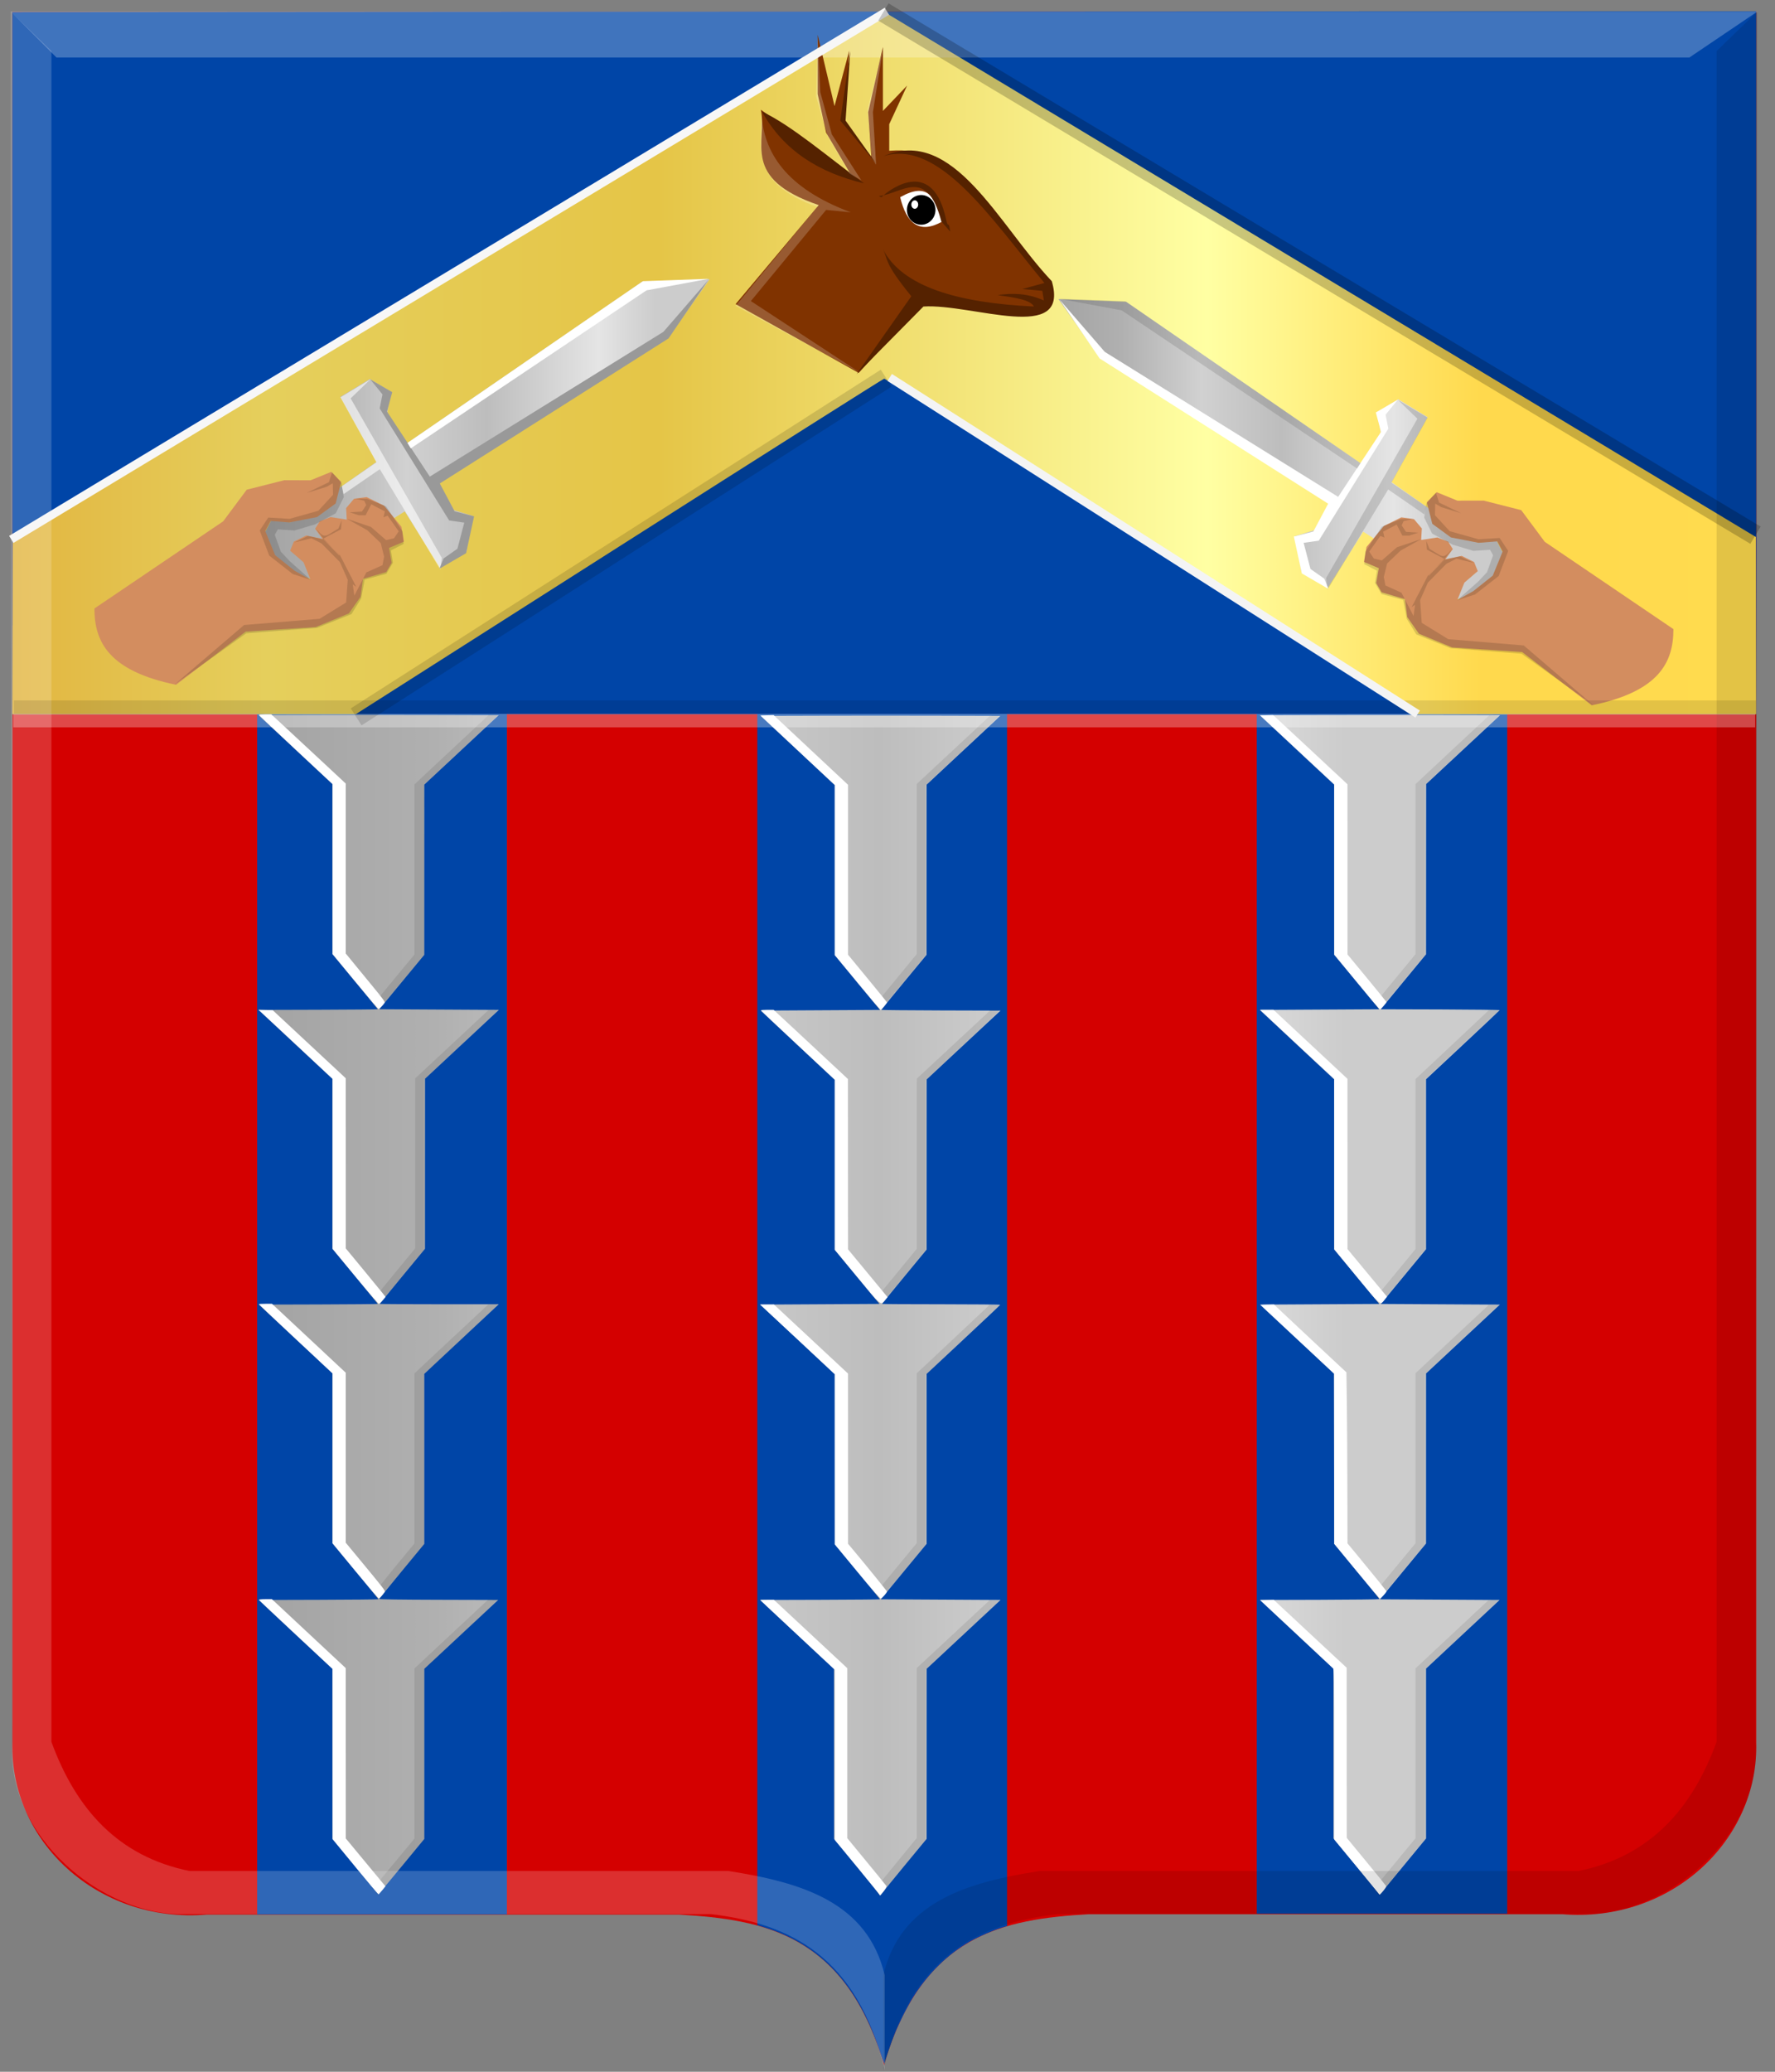 <?xml version="1.0" encoding="UTF-8" standalone="no"?>
<!-- Created with Inkscape (http://www.inkscape.org/) -->

<svg
   xmlns:dc="http://purl.org/dc/elements/1.1/"
   xmlns:cc="http://creativecommons.org/ns#"
   xmlns:rdf="http://www.w3.org/1999/02/22-rdf-syntax-ns#"
   xmlns:svg="http://www.w3.org/2000/svg"
   xmlns="http://www.w3.org/2000/svg"
   xmlns:xlink="http://www.w3.org/1999/xlink"
   xmlns:sodipodi="http://sodipodi.sourceforge.net/DTD/sodipodi-0.dtd"
   xmlns:inkscape="http://www.inkscape.org/namespaces/inkscape"
   width="450.306"
   height="525.359"
   id="svg4614"
   version="1.1"
   inkscape:version="0.48.4 r9939"
   sodipodi:docname="snoei.svg">
  <rect width="100%" height="100%" fill="#808080" stroke="none"/>
  <defs
     id="defs4616">
    <linearGradient
       id="linearGradient4070-6-1">
      <stop
         style="stop-color:#a3a3a3;stop-opacity:1;"
         offset="0"
         id="stop4072-2-3" />
      <stop
         style="stop-color:#b0b0b0;stop-opacity:1;"
         offset="0.143"
         id="stop4074-3-2" />
      <stop
         id="stop4076-8-1"
         offset="0.321"
         style="stop-color:#d1d1d1;stop-opacity:1;" />
      <stop
         style="stop-color:#bdbdbd;stop-opacity:1;"
         offset="0.5"
         id="stop4078-2-6" />
      <stop
         id="stop4080-6-3"
         offset="0.75"
         style="stop-color:#e5e5e5;stop-opacity:1;" />
      <stop
         style="stop-color:#cccccc;stop-opacity:1;"
         offset="0.875"
         id="stop4082-2-8" />
      <stop
         id="stop4084-7-3"
         offset="1"
         style="stop-color:#cccccc;stop-opacity:1;" />
    </linearGradient>
    <linearGradient
       id="linearGradient4562">
      <stop
         style="stop-color:#a3a3a3;stop-opacity:1;"
         offset="0"
         id="stop4564" />
      <stop
         style="stop-color:#b0b0b0;stop-opacity:1;"
         offset="0.143"
         id="stop4566" />
      <stop
         id="stop4568"
         offset="0.321"
         style="stop-color:#d1d1d1;stop-opacity:1;" />
      <stop
         style="stop-color:#bdbdbd;stop-opacity:1;"
         offset="0.5"
         id="stop4570" />
      <stop
         id="stop4572"
         offset="0.75"
         style="stop-color:#e5e5e5;stop-opacity:1;" />
      <stop
         style="stop-color:#cccccc;stop-opacity:1;"
         offset="0.875"
         id="stop4574" />
      <stop
         id="stop4576"
         offset="1"
         style="stop-color:#cccccc;stop-opacity:1;" />
    </linearGradient>
    <linearGradient
       inkscape:collect="always"
       xlink:href="#linearGradient4562"
       id="linearGradient5285"
       x1="169.551"
       y1="502.226"
       x2="484.493"
       y2="502.226"
       gradientUnits="userSpaceOnUse" />
    <linearGradient
       inkscape:collect="always"
       xlink:href="#linearGradient4562"
       id="linearGradient5293"
       x1="372.135"
       y1="285.203"
       x2="485.881"
       y2="285.203"
       gradientUnits="userSpaceOnUse" />
    <linearGradient
       inkscape:collect="always"
       xlink:href="#linearGradient4562"
       id="linearGradient5301"
       x1="170.511"
       y1="280.091"
       x2="284.324"
       y2="280.091"
       gradientUnits="userSpaceOnUse" />
    <linearGradient
       id="linearGradient21651">
      <stop
         id="stop21653"
         offset="0"
         style="stop-color:#cc992d;stop-opacity:1;" />
      <stop
         id="stop21655"
         offset="0.143"
         style="stop-color:#e1a832;stop-opacity:1;" />
      <stop
         style="stop-color:#e5cf5c;stop-opacity:1;"
         offset="0.321"
         id="stop21657" />
      <stop
         id="stop21659"
         offset="0.5"
         style="stop-color:#e5c547;stop-opacity:1;" />
      <stop
         style="stop-color:#ffffa3;stop-opacity:1;"
         offset="0.75"
         id="stop21661" />
      <stop
         id="stop21663"
         offset="0.875"
         style="stop-color:#ffd94d;stop-opacity:1;" />
      <stop
         style="stop-color:#ffdb4e;stop-opacity:1;"
         offset="1"
         id="stop21665" />
    </linearGradient>
    <linearGradient
       gradientUnits="userSpaceOnUse"
       y2="174.07"
       x2="30"
       y1="174.07"
       x1="0"
       id="linearGradient4379"
       xlink:href="#linearGradient21651"
       inkscape:collect="always" />
    <linearGradient
       id="linearGradient4070-8-2-8-8-7-0-6-5">
      <stop
         style="stop-color:#a3a3a3;stop-opacity:1;"
         offset="0"
         id="stop4072-1-2-6-4-1-4-7-9" />
      <stop
         style="stop-color:#b0b0b0;stop-opacity:1;"
         offset="0.143"
         id="stop4074-8-0-7-0-4-8-7-1" />
      <stop
         id="stop4076-6-1-0-3-7-5-9-8"
         offset="0.321"
         style="stop-color:#d1d1d1;stop-opacity:1;" />
      <stop
         style="stop-color:#bdbdbd;stop-opacity:1;"
         offset="0.5"
         id="stop4078-0-2-8-7-6-7-6-1" />
      <stop
         id="stop4080-2-7-1-8-8-3-4-7"
         offset="0.75"
         style="stop-color:#e5e5e5;stop-opacity:1;" />
      <stop
         style="stop-color:#cccccc;stop-opacity:1;"
         offset="0.875"
         id="stop4082-4-7-8-3-2-3-1-8" />
      <stop
         id="stop4084-9-0-3-1-3-0-9-6"
         offset="1"
         style="stop-color:#cccccc;stop-opacity:1;" />
    </linearGradient>
    <linearGradient
       inkscape:collect="always"
       xlink:href="#linearGradient21651"
       id="linearGradient5357"
       x1="-7.233"
       y1="263.3"
       x2="549.481"
       y2="263.3"
       gradientUnits="userSpaceOnUse" />
  </defs>
  <sodipodi:namedview
     id="base"
     pagecolor="#ffffff"
     bordercolor="#666666"
     borderopacity="1.0"
     inkscape:pageopacity="0.0"
     inkscape:pageshadow="2"
     inkscape:zoom="0.98994949"
     inkscape:cx="213.30035"
     inkscape:cy="285.24046"
     inkscape:document-units="px"
     inkscape:current-layer="layer1"
     showgrid="false"
     fit-margin-top="0"
     fit-margin-left="0"
     fit-margin-right="0"
     fit-margin-bottom="0"
     showguides="true"
     inkscape:guide-bbox="true"
     inkscape:window-width="1600"
     inkscape:window-height="837"
     inkscape:window-x="-8"
     inkscape:window-y="-8"
     inkscape:window-maximized="1" />
  <g
     inkscape:label="Laag 1"
     inkscape:groupmode="layer"
     id="layer1"
     transform="translate(-103.942,-171.228)">
    <path
       sodipodi:nodetypes="cccccccc"
       id="path2830"
       d="m 328.271,174.27 -221.184,0 0,438.769 c -0.729,24.986 21.588,45.971 49.246,43.695 l 62.245,0 57.728,0 c 21.494,1.277 42.131,4.911 51.965,38.233 6.066,-171.164 12.45,-342.201 0,-520.697 z"
       style="fill:#d40000;fill-opacity:1;stroke:#000000;stroke-width:2.511px;stroke-linecap:butt;stroke-linejoin:miter;stroke-opacity:0"
       inkscape:connector-curvature="0" />
    <path
       sodipodi:nodetypes="cccccccc"
       id="path2830-5"
       d="m 328.18,174.167 221.298,0 0,438.769 c 0.729,24.986 -21.599,45.971 -49.271,43.695 l -62.278,0 -57.758,0 c -21.505,1.277 -42.153,4.911 -51.992,38.233 l 0,-520.697 z"
       style="fill:#d40000;fill-opacity:1;stroke:#000000;stroke-width:2.512px;stroke-linecap:butt;stroke-linejoin:miter;stroke-opacity:0"
       inkscape:connector-curvature="0" />
    <path
       style="fill:#0045a7;fill-opacity:1"
       d="m 327.327,691.942 c -5.685,-17.237 -15.132,-27.489 -29.45,-31.96 l -1.809,-0.565 0,-153.537 0,-153.537 -31.766,0 -31.766,0 0,152.164 0,152.164 -31.677,0 -31.677,0 0,-152.164 0,-152.164 -31.06,0 -31.06,0 0,-89.017 0,-89.017 165.843,-0.115 c 91.214,-0.058 190.759,-0.115 221.212,-0.115 l 55.369,0 0,89.133 0,89.133 -31.589,0 -31.589,0 0,152.076 0,152.076 -31.766,0 -31.766,0 0,-152.076 0,-152.076 -31.677,0 -31.677,0 0,153.643 0,153.643 -1.28,0.381 c -2.107,0.627 -6.09,2.364 -8.189,3.57 -5.616,3.226 -10.572,8.088 -14.345,14.073 -1.461,2.317 -3.435,6.227 -4.656,9.224 -0.909,2.23 -2.505,6.845 -2.625,7.589 -0.028,0.189 -0.48,-0.947 -1,-2.523 z"
       id="path3885"
       inkscape:connector-curvature="0" />
    <path
       style="fill:url(#linearGradient5357);fill-opacity:1"
       d="m 107.108,329.873 0.043,-22.473 110.561,-66.573 c 60.809,-36.615 110.561,-66.573 110.561,-66.573 0,0 49.753,29.958 110.561,66.573 l 110.561,66.573 0.043,22.473 0.043,22.473 -43.568,0 -43.568,0 -66.859,-42.552 c -36.772,-23.404 -67.021,-42.552 -67.22,-42.552 -0.199,0 -30.448,19.148 -67.22,42.552 l -66.859,42.552 -43.568,0 -43.568,0 0.043,-22.473 z"
       id="path3917"
       inkscape:connector-curvature="0" />
    <path
       style="fill:url(#linearGradient5285);stroke:none;fill-opacity:1.0"
       d="m 327.197,651.837 c -0.008,-0.101 -2.635,-3.365 -5.838,-7.245 l -5.824,-7.053 -0.008,-21.564 -0.008,-21.564 -9.373,-8.73 -9.373,-8.73 15.204,-0.043 c 8.362,-0.029 15.204,-0.086 15.204,-0.13 0,-0.043 -2.581,-3.205 -5.735,-7.025 l -5.735,-6.944 -0.002,-21.565 -0.002,-21.565 -9.456,-8.817 -9.456,-8.817 15.126,-0.086 15.126,-0.086 -5.668,-6.858 -5.668,-6.858 0,-21.554 0,-21.554 -9.389,-8.778 -9.39,-8.778 15.125,-0.086 15.125,-0.086 -5.735,-6.946 -5.735,-6.946 0,-21.553 0,-21.553 -9.389,-8.778 -9.389,-8.778 15.213,-0.043 c 8.367,-0.029 22.043,-0.029 30.389,0 l 15.176,0.043 -9.353,8.724 -9.353,8.724 -0.005,21.569 -0.005,21.569 -5.73,6.929 c -3.151,3.811 -5.73,6.973 -5.73,7.027 0,0.058 6.801,0.115 15.113,0.144 l 15.113,0.043 -9.37,8.73 -9.37,8.73 -0.008,21.572 -0.008,21.572 -5.647,6.841 c -3.106,3.763 -5.647,6.882 -5.647,6.931 0,0.043 6.757,0.086 15.015,0.086 8.258,0 14.989,0.072 14.956,0.146 -0.028,0.086 -4.248,4.055 -9.368,8.834 l -9.309,8.689 0,21.547 0,21.547 -5.803,7.027 -5.803,7.027 15.184,0.086 15.184,0.086 -9.373,8.73 -9.373,8.73 -0.008,21.564 -0.008,21.564 -5.814,7.042 c -3.198,3.873 -5.852,7.133 -5.898,7.245 -0.057,0.13 -0.085,0.144 -0.099,0.013 z m 126.426,-0.581 c -0.185,-0.242 -2.82,-3.452 -5.857,-7.132 l -5.521,-6.691 0,-21.539 0,-21.538 -9.326,-8.703 -9.326,-8.703 15.15,-0.043 c 8.332,-0.029 15.15,-0.101 15.149,-0.174 0,-0.072 -2.581,-3.254 -5.735,-7.073 l -5.734,-6.943 -0.043,-21.595 -0.043,-21.596 -9.353,-8.738 -9.353,-8.738 15.107,-0.086 15.107,-0.086 -5.705,-6.897 -5.705,-6.897 -0.005,-21.578 -0.005,-21.578 -9.436,-8.803 -9.436,-8.803 15.144,-0.086 15.144,-0.086 -5.704,-6.897 -5.704,-6.897 -0.005,-21.576 -0.005,-21.576 -9.44,-8.804 -9.439,-8.804 15.277,-0.043 c 8.403,-0.029 22.116,-0.029 30.474,0 l 15.197,0.043 -9.375,8.73 -9.375,8.73 -0.013,21.582 -0.013,21.582 -5.75,6.965 -5.75,6.965 15.117,0.043 c 8.315,0.029 15.091,0.115 15.059,0.189 -0.028,0.072 -4.248,4.054 -9.368,8.833 l -9.309,8.689 0,21.55 0,21.55 -5.727,6.937 -5.727,6.937 15.091,0.086 15.091,0.086 -9.362,8.73 -9.363,8.73 -0.005,21.563 -0.005,21.563 -5.842,7.071 -5.842,7.071 15.171,0.086 15.171,0.086 -9.326,8.703 -9.326,8.703 0,21.537 0,21.537 -4.723,5.728 c -2.598,3.15 -5.243,6.36 -5.879,7.133 l -1.155,1.406 -0.337,-0.441 z m -259.543,-6.705 -5.776,-7.014 -0.005,-21.571 -0.005,-21.571 -9.352,-8.722 -9.352,-8.722 15.175,-0.043 c 8.346,-0.029 15.175,-0.086 15.175,-0.146 0,-0.058 -2.621,-3.27 -5.824,-7.144 l -5.824,-7.043 0,-21.552 0,-21.552 -9.336,-8.711 -9.336,-8.711 15.072,-0.043 c 8.289,-0.029 15.072,-0.086 15.072,-0.13 0,-0.043 -2.58,-3.209 -5.734,-7.027 l -5.734,-6.94 -0.007,-21.563 -0.007,-21.563 -9.367,-8.73 -9.367,-8.73 15.107,-0.043 c 8.309,-0.029 15.107,-0.086 15.107,-0.13 0,-0.043 -2.581,-3.207 -5.735,-7.027 l -5.735,-6.944 -0.005,-21.563 -0.005,-21.563 -9.367,-8.73 -9.367,-8.73 15.297,-0.043 c 8.414,-0.029 22.118,-0.029 30.454,0 l 15.156,0.043 -9.435,8.802 -9.435,8.802 -0.005,21.578 -0.005,21.578 -5.701,6.897 -5.701,6.897 15.165,0.086 15.165,0.086 -9.367,8.73 -9.367,8.73 -0.008,21.563 -0.008,21.563 -5.734,6.94 c -3.153,3.817 -5.734,6.98 -5.734,7.028 0,0.043 6.791,0.086 15.09,0.086 l 15.091,0 -9.443,8.826 -9.443,8.826 0,21.56 0,21.56 -5.691,6.895 c -3.13,3.792 -5.718,6.971 -5.75,7.065 -0.043,0.115 5.366,0.186 15.06,0.215 l 15.119,0.043 -9.365,8.73 -9.365,8.73 -0.003,21.569 -0.002,21.569 -5.754,6.978 c -3.165,3.838 -5.805,6.991 -5.868,7.008 -0.057,0.014 -2.713,-3.126 -5.89,-6.984 z"
       id="path4103"
       inkscape:connector-curvature="0" />
    <path
       style="fill:#000000;fill-opacity:0.09"
       d="m 199.737,651.772 c 0,-0.086 -0.283,-0.476 -0.629,-0.875 l -0.629,-0.727 1.74,-2.054 c 0.958,-1.13 3.345,-3.994 5.306,-6.366 l 3.566,-4.312 0,-21.565 0,-21.565 9.359,-8.738 9.359,-8.738 1.229,0 c 0.676,0 1.229,0.029 1.229,0.072 0,0.043 -4.209,4.015 -9.353,8.827 l -9.353,8.749 0,21.543 0,21.543 -4.724,5.728 c -2.598,3.151 -5.259,6.379 -5.912,7.174 -0.654,0.796 -1.188,1.378 -1.188,1.297 z m 126.754,-0.597 c -0.315,-0.385 -0.574,-0.751 -0.574,-0.815 0,-0.086 4.182,-5.243 9.728,-11.98 l 0.86,-1.045 0.01,-21.565 0.01,-21.566 9.253,-8.607 9.253,-8.607 1.267,0.058 1.267,0.058 -9.371,8.73 -9.371,8.73 -0.013,21.59 -0.013,21.59 -5.662,6.87 c -3.114,3.778 -5.755,6.96 -5.868,7.071 -0.156,0.151 -0.345,0.029 -0.779,-0.499 z m 126.627,-0.164 -0.649,-0.817 5.285,-6.405 5.285,-6.405 0,-21.538 0,-21.538 9.255,-8.651 9.255,-8.651 1.333,0 1.333,0 -9.353,8.741 -9.353,8.742 0,21.541 0,21.541 -3.209,3.895 c -1.765,2.142 -4.407,5.35 -5.872,7.128 l -2.663,3.233 -0.649,-0.817 z M 199.295,576.182 c -0.195,-0.255 -0.412,-0.559 -0.484,-0.676 -0.114,-0.193 2.417,-3.397 8.551,-10.798 l 1.729,-2.085 0.002,-21.573 0.003,-21.573 9.351,-8.73 9.351,-8.73 1.252,-0.058 c 0.706,-0.029 1.225,0.014 1.191,0.101 -0.028,0.086 -4.251,4.069 -9.371,8.847 l -9.309,8.687 -0.008,21.585 -0.008,21.585 -5.74,6.94 c -3.157,3.817 -5.834,6.938 -5.949,6.935 -0.114,-0.003 -0.368,-0.215 -0.563,-0.47 z m 127.066,-0.147 c -0.425,-0.552 -0.45,-0.656 -0.224,-0.917 0.142,-0.161 2.531,-3.058 5.312,-6.436 l 5.056,-6.141 0,-21.538 0,-21.538 2.515,-2.341 c 1.382,-1.287 5.551,-5.197 9.261,-8.688 l 6.746,-6.348 1.29,0.058 1.29,0.058 -9.404,8.79 -9.404,8.79 0,21.558 0,21.558 -5.681,6.886 c -3.413,4.137 -5.8,6.886 -5.979,6.886 -0.165,0 -0.514,-0.28 -0.779,-0.623 z m 126.735,0.002 c -0.276,-0.342 -0.46,-0.715 -0.412,-0.829 0.043,-0.115 2.397,-2.998 5.219,-6.407 l 5.131,-6.198 0.002,-21.572 0.002,-21.572 9.266,-8.634 9.266,-8.634 1.367,-0.043 1.367,-0.043 -0.73,0.653 c -0.402,0.359 -4.631,4.301 -9.397,8.759 l -8.667,8.107 -0.005,21.575 -0.005,21.575 -5.739,6.94 c -3.157,3.817 -5.834,6.94 -5.95,6.94 -0.114,0 -0.436,-0.28 -0.712,-0.62 z m -254.034,-74.81 -0.409,-0.518 2.605,-3.188 c 1.433,-1.753 3.821,-4.656 5.306,-6.451 l 2.701,-3.263 0,-21.557 0,-21.557 9.294,-8.66 9.294,-8.66 1.206,0 c 0.664,0 1.206,0.029 1.206,0.058 0,0.029 -4.207,3.981 -9.348,8.774 l -9.348,8.714 -0.005,21.582 -0.005,21.582 -5.605,6.79 c -6.087,7.374 -6.085,7.372 -6.892,6.351 z m 127.233,0.043 -0.351,-0.487 1.36,-1.652 c 0.749,-0.908 3.124,-3.8 5.28,-6.427 l 3.92,-4.775 0.014,-21.589 0.014,-21.589 9.347,-8.686 9.347,-8.686 1.138,0 c 0.627,0 1.138,0.058 1.138,0.13 0,0.072 -4.208,4.062 -9.351,8.861 l -9.351,8.726 -0.002,21.571 -0.002,21.571 -5.576,6.758 c -4.958,6.009 -5.631,6.758 -6.076,6.758 -0.347,0 -0.608,-0.15 -0.851,-0.487 z m 126.71,-0.058 c -0.276,-0.345 -0.361,-0.591 -0.251,-0.732 0.085,-0.115 2.44,-2.977 5.224,-6.354 l 5.061,-6.141 0,-21.557 0,-21.556 5.78,-5.41 c 3.179,-2.976 7.368,-6.911 9.309,-8.744 l 3.53,-3.334 1.31,-0.005 1.31,-0.005 -0.377,0.392 c -0.207,0.216 -4.426,4.164 -9.374,8.774 l -8.998,8.381 -0.01,21.589 -0.01,21.589 -5.603,6.817 c -6.112,7.436 -6.043,7.373 -6.9,6.3 z m -126.533,-74.507 -0.533,-0.666 1.267,-1.552 c 0.698,-0.853 3.075,-3.748 5.283,-6.433 l 4.015,-4.881 0.013,-21.58 0.013,-21.58 9.285,-8.643 9.285,-8.643 1.203,-0.058 c 0.661,-0.029 1.196,0.01 1.188,0.086 -0.008,0.072 -4.217,4.057 -9.353,8.846 l -9.338,8.708 0,21.555 0,21.555 -5.753,6.971 c -3.164,3.834 -5.818,6.971 -5.897,6.971 -0.085,0 -0.384,-0.3 -0.676,-0.666 z m -127.251,-0.101 c -0.386,-0.394 -0.536,-0.675 -0.439,-0.826 0.085,-0.13 2.431,-2.995 5.226,-6.373 l 5.082,-6.142 0,-21.569 0,-21.569 9.456,-8.827 9.456,-8.827 1.147,0 c 0.631,0 1.121,0.072 1.088,0.153 -0.028,0.086 -4.248,4.064 -9.368,8.845 l -9.309,8.693 -0.008,21.579 -0.008,21.579 -5.74,6.94 c -3.157,3.817 -5.799,6.94 -5.87,6.94 -0.071,0 -0.394,-0.268 -0.715,-0.595 z m 253.801,-0.086 c -0.219,-0.277 -0.398,-0.545 -0.398,-0.595 0,-0.058 2.343,-2.932 5.206,-6.403 l 5.206,-6.311 0,-21.557 0,-21.557 0.396,-0.386 c 0.219,-0.213 4.426,-4.141 9.35,-8.73 l 8.953,-8.343 1.228,0.058 1.228,0.058 -9.342,8.715 -9.342,8.715 -0.005,21.578 -0.005,21.578 -5.628,6.809 c -4.22,5.105 -5.731,6.819 -6.04,6.849 -0.274,0.029 -0.544,-0.13 -0.808,-0.464 z"
       id="path4129"
       inkscape:connector-curvature="0" />
    <path
       style="fill:#ffffff"
       d="m 327.189,651.855 c 0,-0.086 -2.581,-3.293 -5.735,-7.115 l -5.735,-6.948 0,-21.577 0,-21.577 -9.441,-8.806 c -5.193,-4.843 -9.441,-8.829 -9.441,-8.858 0,-0.029 0.774,-0.058 1.721,-0.058 l 1.721,0 9.309,8.667 9.309,8.667 0,21.554 0,21.554 1.463,1.774 c 5.106,6.194 8.37,10.184 8.482,10.369 0.071,0.13 -0.224,0.672 -0.76,1.364 -0.49,0.633 -0.891,1.074 -0.891,0.982 z m 126.566,-0.391 c -0.114,-0.173 -2.703,-3.346 -5.763,-7.051 l -5.564,-6.736 0,-21.548 c 0,-20.288 -0.014,-21.566 -0.308,-21.855 -0.17,-0.169 -4.392,-4.123 -9.383,-8.786 l -9.074,-8.479 1.715,-0.043 1.715,-0.043 1.923,1.796 c 1.058,0.988 5.218,4.86 9.244,8.606 l 7.321,6.809 0.013,21.567 0.013,21.567 4.958,6.02 c 2.727,3.311 4.997,6.113 5.045,6.228 0.043,0.115 -0.305,0.673 -0.783,1.243 -0.78,0.928 -0.891,1.002 -1.068,0.719 z m -259.666,-6.853 -5.773,-7.014 -0.007,-21.58 -0.007,-21.58 -9.309,-8.685 c -5.12,-4.777 -9.336,-8.757 -9.368,-8.844 -0.028,-0.086 0.688,-0.159 1.619,-0.159 l 1.678,0 9.366,8.741 9.367,8.741 0.008,21.596 0.007,21.596 5.029,6.069 5.029,6.069 -0.823,1.003 c -0.452,0.551 -0.872,1.016 -0.935,1.034 -0.057,0.014 -2.711,-3.126 -5.886,-6.984 z m -0.014,-75.032 -5.768,-6.995 0,-21.543 0,-21.543 -9.353,-8.744 c -5.144,-4.81 -9.353,-8.781 -9.353,-8.826 0,-0.043 0.752,-0.086 1.671,-0.086 l 1.672,0 9.358,8.74 9.358,8.74 0,21.555 0,21.555 2.783,3.359 c 7.21,8.703 7.313,8.837 7.065,9.174 -0.664,0.902 -1.31,1.606 -1.477,1.606 -0.1,0 -2.784,-3.148 -5.956,-6.995 z m 127.326,0.144 -5.665,-6.853 -0.007,-21.583 -0.008,-21.583 -8.938,-8.361 c -4.916,-4.599 -9.184,-8.574 -9.486,-8.834 l -0.548,-0.473 1.767,-0.007 1.767,-0.008 9.395,8.755 9.395,8.755 0.005,21.582 0.005,21.582 1.462,1.746 c 3.301,3.941 8.413,10.242 8.413,10.369 0,0.313 -1.306,1.765 -1.587,1.765 -0.188,0 -2.486,-2.638 -5.97,-6.853 z m 126.722,-0.086 -5.691,-6.924 -0.002,-21.569 -0.002,-21.569 -9.363,-8.73 -9.363,-8.73 1.721,-0.058 1.721,-0.043 1.158,1.116 c 0.637,0.613 4.772,4.486 9.188,8.606 l 8.03,7.491 0.114,8.032 c 0.057,4.417 0.114,14.174 0.128,21.682 l 0.028,13.65 2.431,2.937 c 4.485,5.418 7.452,9.102 7.451,9.25 -0.002,0.251 -1.427,1.806 -1.645,1.796 -0.114,-0.005 -2.768,-3.126 -5.898,-6.935 z m -254.058,-74.756 -5.758,-6.973 0,-21.55 0,-21.55 -8.763,-8.187 c -4.819,-4.503 -9.048,-8.441 -9.397,-8.752 l -0.635,-0.565 1.804,0.043 1.804,0.043 9.27,8.633 9.27,8.633 0.005,21.573 0.005,21.573 4.329,5.238 c 2.381,2.881 4.649,5.647 5.041,6.148 l 0.712,0.91 -0.75,0.879 c -0.412,0.484 -0.847,0.879 -0.963,0.879 -0.114,0 -2.806,-3.138 -5.973,-6.972 z m 127.243,0.029 -5.583,-6.766 -10e-4,-21.567 -0.001,-21.567 -9.353,-8.725 c -5.144,-4.799 -9.353,-8.784 -9.353,-8.857 0,-0.072 0.715,-0.13 1.588,-0.13 l 1.588,0 1.936,1.79 c 1.066,0.985 5.308,4.933 9.43,8.774 l 7.493,6.984 0.013,21.592 0.013,21.592 5.016,6.065 5.016,6.065 -0.641,0.758 c -1.158,1.371 -0.87,1.614 -7.158,-6.007 z m 126.727,-0.072 -5.603,-6.817 -0.01,-21.589 -0.01,-21.589 -8.908,-8.293 c -4.899,-4.561 -9.119,-8.509 -9.376,-8.774 l -0.467,-0.48 1.676,0 1.676,0 9.387,8.749 9.387,8.749 0.003,21.587 0.003,21.587 3.984,4.802 c 2.191,2.641 4.448,5.358 5.015,6.039 l 1.031,1.237 -0.649,0.806 c -1.131,1.403 -0.83,1.655 -7.135,-6.016 z m -126.571,-74.482 -5.735,-6.94 -0.003,-21.576 -0.002,-21.576 -9.43,-8.804 -9.43,-8.804 1.669,-0.043 1.669,-0.043 9.437,8.83 9.437,8.83 0,21.546 0,21.546 4.941,5.989 c 2.718,3.294 4.941,6.039 4.941,6.099 0,0.195 -1.436,1.901 -1.601,1.901 -0.085,0 -2.739,-3.123 -5.894,-6.94 z m -127.395,-0.215 -5.762,-6.981 0,-21.551 0,-21.551 -9.309,-8.692 c -5.12,-4.781 -9.335,-8.755 -9.368,-8.833 -0.028,-0.072 0.662,-0.144 1.543,-0.144 l 1.602,0 1.385,1.266 c 0.762,0.696 5.011,4.642 9.443,8.768 l 8.057,7.502 0,21.548 0,21.548 1.3,1.591 c 0.715,0.875 2.974,3.627 5.02,6.114 3.351,4.074 3.698,4.556 3.49,4.849 -0.408,0.575 -1.343,1.54 -1.493,1.54 -0.085,0 -2.739,-3.141 -5.908,-6.981 z m 259.442,6.501 c -0.251,-0.264 -2.848,-3.379 -5.769,-6.922 l -5.31,-6.442 -0.005,-21.581 -0.005,-21.581 -9.367,-8.73 -9.368,-8.73 1.62,-0.043 1.62,-0.043 0.925,0.836 c 0.509,0.46 4.752,4.405 9.43,8.766 l 8.505,7.93 0.005,21.577 0.005,21.577 4.937,5.975 c 2.716,3.286 4.937,6.036 4.936,6.111 -0.002,0.187 -1.407,1.795 -1.568,1.795 -0.071,0 -0.337,-0.216 -0.588,-0.48 z"
       id="path4125"
       inkscape:connector-curvature="0" />
    <g
       transform="matrix(2.507,0,0,2.517,435.396,-1768.642)"
       id="layer1-7-4"
       inkscape:label="Laag 1">
      <path
         sodipodi:nodetypes="ccccccccccc"
         id="path4051-6-4"
         d="m 45.625,771.872 -4.126,3.978 0,170.339 c -2.48,6.762 -6.737,11.554 -13.994,13.02 l -54.541,0 c -7.412,1.149 -14.045,3.149 -15.788,10.488 l 0,9.584 c 2.767,-11.48 9.591,-14.783 17.582,-15.732 l 53.286,0 c 8.205,0.21 18.143,-7.82 17.403,-17.359 l 0.179,-174.318 z"
         style="fill:#000000;fill-opacity:0.113;stroke:#000000;stroke-width:1px;stroke-linecap:butt;stroke-linejoin:miter;stroke-opacity:0"
         inkscape:connector-curvature="0" />
      <path
         sodipodi:nodetypes="ccccccccccc"
         id="path4051-8"
         d="m -131.136,771.872 4.127,3.978 0,170.339 c 2.48,6.762 6.737,11.554 13.994,13.02 l 54.541,0 c 7.412,1.149 14.045,3.149 15.788,10.488 l 0,9.584 c -2.767,-11.48 -9.591,-14.783 -17.582,-15.732 l -53.286,0 c -8.205,0.21 -18.143,-7.82 -17.403,-17.359 l -0.179,-174.318 z"
         style="fill:#ffffff;fill-opacity:0.184;stroke:#000000;stroke-width:1px;stroke-linecap:butt;stroke-linejoin:miter;stroke-opacity:0"
         inkscape:connector-curvature="0" />
      <path
         sodipodi:nodetypes="ccccc"
         id="path25964-8"
         d="m -131.136,771.872 4.636,4.625 165.25,0 6.875,-4.625 -176.761,0 z"
         style="fill:#ffffff;fill-opacity:0.25;stroke:#000000;stroke-width:1px;stroke-linecap:butt;stroke-linejoin:miter;stroke-opacity:0"
         inkscape:connector-curvature="0" />
    </g>
    <path
       style="fill:url(#linearGradient5301);fill-opacity:1.0;stroke:#000000;stroke-width:0.696px;stroke-linecap:butt;stroke-linejoin:miter;stroke-opacity:0"
       d="m 177.553,303.687 21.882,-15.338 -9.136,-16.492 7.472,-4.525 5.349,3.252 -0.969,5.455 4.756,7.784 59.913,-41.15 17.156,-0.652 -10.319,14.595 -58.437,37.01 3.847,6.944 4.816,1.488 -1.615,9.092 -6.642,4.022 -9.005,-14.253 -20.729,13.016 -2.761,4.222 -4.388,-1.516 -5.883,-5.015 -2.002,-4.815 1.931,-3.719 z"
       id="path18849-4"
       inkscape:connector-curvature="0" />
    <path
       style="fill:#d38d5f;stroke:#000000;stroke-width:0.696px;stroke-linecap:butt;stroke-linejoin:miter;stroke-opacity:0"
       d="m 127.897,325.527 32.661,-22.097 5.977,-8.024 9.53,-2.41 6.664,0.022 5.248,-2.135 2.513,2.535 -1.397,5.483 -4.741,3.45 -7.014,1.349 -4.75,-0.369 -1.354,2.559 2.51,6.131 4.96,3.951 3.999,2.215 -1.762,-4.381 -3.396,-2.928 0.939,-2.307 3.133,-1.549 4.134,0.858 -1.871,-2.576 1.179,-1.873 2.731,-1.074 4.121,0.634 -0.171,-2.91 2.01,-2.376 3.199,-0.43 4.427,2.188 4.397,5.336 0.652,3.778 -3.775,1.591 0.652,3.778 -1.367,2.335 -5.917,1.728 -0.594,4.532 -2.975,4.236 -8.394,3.46 -17.772,1.141 -17.691,13.495 c -17.036,-3.5 -20.712,-10.885 -20.695,-19.345 z"
       id="path18869-6"
       inkscape:connector-curvature="0"
       sodipodi:nodetypes="cccccccccccccccccccccccccccccccccccccccc" />
    <path
       style="fill:#000000;fill-opacity:0.146;stroke:#000000;stroke-width:0.696px;stroke-linecap:butt;stroke-linejoin:miter;stroke-opacity:0"
       d="m 178.605,308.788 4.343,-1.065 2.548,1.297 4.685,4.755 1.983,4.479 -0.414,5.757 -6.742,4.141 -19.144,1.566 -17.599,15.063 18.152,-12.963 17.973,-1.379 8.715,-3.481 2.453,-3.978 0.902,-4.777 5.501,-1.477 1.662,-2.803 -0.505,-3.114 3.233,-1.668 -0.291,-3.127 -4.135,-6.364 -4.842,-1.936 -3.011,-0.031 2.288,0.527 0.494,1.092 -1.085,1.643 -3.105,0.199 2.301,0.751 1.72,0.002 1.448,-2.79 3.437,1.802 -0.343,1.483 1.051,-0.405 2.813,3.977 -1.186,1.762 -2.014,0.466 -3.851,-3.348 -6.14,-2.078 5.223,2.923 3.416,3.264 0.846,3.429 -0.41,2.161 -4.083,1.835 -3.058,5.906 -0.617,-4.434 -3.012,-5.537 -4.345,-4.44 4.586,-2.429 0.19,-2.259 -0.845,2.077 -2.49,1.508 c -1.649,0.978 -2.227,-0.676 -3.197,-1.368 l 1.858,2.353 4.004,4.125 2.669,7.02 1.678,1.128 -4.11,-7.988 -4.117,-4.012 -3.996,-0.903 z"
       id="path18871-6"
       inkscape:connector-curvature="0"
       sodipodi:nodetypes="ccccccccccccccccccccccccccccccccccccccccccccccccccccccccccc" />
    <path
       style="fill:#000000;fill-opacity:0.146;stroke:#000000;stroke-width:0.696px;stroke-linecap:butt;stroke-linejoin:miter;stroke-opacity:0"
       d="m 188.198,290.981 -0.819,2.524 -5.643,2.722 5.067,-1.561 1.56,-0.887 0.064,2.917 -3.738,4.06 -7.295,2.041 -5.393,-0.328 -2.171,3.285 2.416,6.362 5.97,4.673 4.602,1.502 -5.328,-4.714 -2.292,-2.437 -1.541,-4.283 0.778,-1.398 4.208,0.292 5.281,-1.575 5.208,-2.806 2.018,-4.062 -0.532,-3.561 z"
       id="path18873-6"
       inkscape:connector-curvature="0" />
    <path
       style="fill:#ffffff;fill-opacity:0.59;stroke:#000000;stroke-width:0.696px;stroke-linecap:butt;stroke-linejoin:miter;stroke-opacity:0"
       d="m 190.663,294.531 8.778,-6.069 -9.136,-16.492 7.579,-4.532 -4.983,4.814 23.116,40.425 -0.364,2.945 -15.356,-25.418 -9.193,6.321 z"
       id="path18875-29"
       inkscape:connector-curvature="0" />
    <path
       style="fill:#999999;stroke:#000000;stroke-width:0.696px;stroke-linecap:butt;stroke-linejoin:miter;stroke-opacity:0"
       d="m 197.884,267.438 5.564,3.238 -1.323,4.916 10.856,16.494 59.249,-36.701 11.529,-13.293 -10.216,14.957 -58.024,36.777 3.759,7.068 4.938,1.272 -2.035,9.347 -6.76,3.93 1.062,-2.611 3.504,-2.45 1.738,-6.626 -3.832,-0.548 -17.628,-28.423 0.704,-3.541 z"
       id="path18877-0"
       inkscape:connector-curvature="0" />
    <path
       style="fill:#ffffff;fill-opacity:1;stroke:#000000;stroke-width:0.696px;stroke-linecap:butt;stroke-linejoin:miter;stroke-opacity:0"
       d="m 207.317,283.547 59.75,-41.019 16.683,-0.595 -15.786,2.921 -59.806,40.069 z"
       id="path18879-4"
       inkscape:connector-curvature="0" />
    <path
       style="fill:url(#linearGradient5293);fill-opacity:1.0;stroke:#000000;stroke-width:0.696px;stroke-linecap:butt;stroke-linejoin:miter;stroke-opacity:0"
       d="m 478.842,308.861 -21.866,-15.362 9.153,-16.482 -7.467,-4.533 -5.353,3.246 0.964,5.457 -4.764,7.779 -59.871,-41.217 -17.155,-0.671 10.304,14.606 58.399,37.075 -3.854,6.94 -4.817,1.483 1.606,9.094 6.638,4.029 9.019,-14.243 20.715,13.039 2.757,4.225 4.389,-1.511 5.888,-5.009 2.007,-4.813 -1.927,-3.722 z"
       id="path18849-8-9"
       inkscape:connector-curvature="0" />
    <path
       style="fill:#d38d5f;fill-opacity:1;stroke:#000000;stroke-width:0.696px;stroke-linecap:butt;stroke-linejoin:miter;stroke-opacity:0"
       d="m 528.476,330.756 -32.639,-22.133 -5.968,-8.031 -9.528,-2.42 -6.664,0.014 -5.246,-2.141 -2.516,2.532 1.392,5.484 4.737,3.456 7.012,1.357 4.751,-0.364 1.352,2.56 -2.516,6.128 -4.965,3.946 -4.001,2.211 1.766,-4.379 3.399,-2.924 -0.937,-2.309 -3.131,-1.553 -4.135,0.854 1.873,-2.574 -1.178,-1.875 -2.73,-1.077 -4.122,0.63 0.174,-2.91 -2.007,-2.378 -3.198,-0.434 -4.429,2.183 -4.403,5.331 -0.656,3.778 3.774,1.595 -0.656,3.778 1.365,2.336 5.915,1.735 0.589,4.533 2.971,4.239 8.39,3.47 17.771,1.161 17.678,13.515 c 17.04,-3.481 20.723,-10.862 20.715,-19.322 z"
       id="path18869-8-3"
       inkscape:connector-curvature="0"
       sodipodi:nodetypes="cccccccccccccccccccccccccccccccccccccccc" />
    <path
       style="fill:#000000;fill-opacity:0.146;stroke:#000000;stroke-width:0.696px;stroke-linecap:butt;stroke-linejoin:miter;stroke-opacity:0"
       d="m 477.785,313.96 -4.342,-1.07 -2.549,1.294 -4.69,4.75 -1.987,4.477 0.408,5.757 6.738,4.148 19.143,1.588 17.584,15.082 -18.139,-12.983 -17.972,-1.399 -8.712,-3.491 -2.449,-3.98 -0.897,-4.778 -5.5,-1.483 -1.659,-2.805 0.508,-3.113 -3.232,-1.672 0.294,-3.127 4.141,-6.359 4.844,-1.931 3.011,-0.028 -2.288,0.525 -0.495,1.091 1.084,1.644 3.105,0.203 -2.302,0.749 -1.72,4e-5 -1.445,-2.791 -3.439,1.798 0.341,1.483 -1.05,-0.406 -2.817,3.974 1.185,1.763 2.014,0.469 3.854,-3.344 6.142,-2.071 -5.226,2.917 -3.419,3.26 -0.85,3.428 0.408,2.162 4.082,1.84 3.052,5.909 0.621,-4.433 3.017,-5.534 4.349,-4.435 -4.583,-2.434 -0.187,-2.26 0.843,2.078 2.489,1.511 c 1.648,0.98 2.228,-0.674 3.198,-1.364 l -1.86,2.351 -4.008,4.12 -2.676,7.017 -1.679,1.126 4.118,-7.984 4.121,-4.007 3.997,-0.899 z"
       id="path18871-1-1"
       inkscape:connector-curvature="0"
       sodipodi:nodetypes="ccccccccccccccccccccccccccccccccccccccccccccccccccccccccccc" />
    <path
       style="fill:#000000;fill-opacity:0.146;stroke:#000000;stroke-width:0.696px;stroke-linecap:butt;stroke-linejoin:miter;stroke-opacity:0"
       d="m 468.21,296.143 0.816,2.525 5.641,2.728 -5.065,-1.567 -1.559,-0.888 -0.067,2.917 3.734,4.064 7.293,2.05 5.393,-0.322 2.168,3.288 -2.422,6.359 -5.975,4.666 -4.603,1.497 5.332,-4.708 2.295,-2.434 1.546,-4.281 -0.776,-1.399 -4.208,0.287 -5.279,-1.581 -5.206,-2.812 -2.014,-4.064 0.535,-3.561 z"
       id="path18873-5-1"
       inkscape:connector-curvature="0" />
    <path
       style="fill:#000000;fill-opacity:0.142;stroke:#000000;stroke-width:0.696px;stroke-linecap:butt;stroke-linejoin:miter;stroke-opacity:0"
       d="m 465.741,299.69 -8.772,-6.079 9.153,-16.482 -7.574,-4.54 4.978,4.82 -23.156,40.4 0.361,2.945 15.382,-25.401 9.187,6.331 z"
       id="path18875-2-9"
       inkscape:connector-curvature="0" />
    <path
       style="fill:#ffffff;stroke:#000000;stroke-width:0.696px;stroke-linecap:butt;stroke-linejoin:miter;stroke-opacity:0"
       d="m 458.548,272.589 -5.567,3.232 1.318,4.918 -10.873,16.482 -59.212,-36.767 -11.516,-13.306 10.201,14.968 57.986,36.841 -3.766,7.064 -4.939,1.266 2.025,9.349 6.756,3.937 -1.06,-2.612 -3.501,-2.453 -1.732,-6.628 3.832,-0.544 17.656,-28.404 -0.7,-3.542 z"
       id="path18877-3-9"
       inkscape:connector-curvature="0" />
    <path
       style="fill:#000000;fill-opacity:0.118;stroke:#000000;stroke-width:0.696px;stroke-linecap:butt;stroke-linejoin:miter;stroke-opacity:0"
       d="m 449.099,288.688 -59.709,-41.085 -16.682,-0.613 15.783,2.938 59.765,40.136 z"
       id="path18879-2-5"
       inkscape:connector-curvature="0" />
    <path
       style="fill:#803300;stroke:#000000;stroke-width:0.907px;stroke-linecap:butt;stroke-linejoin:miter;stroke-opacity:0"
       d="m 290.561,248.343 21.087,-25.105 c -19.963,-6.827 -13.014,-15.86 -14.681,-24.186 l 22.689,16.226 -6.139,-10.409 -2.135,-9.797 0,-15.002 4.271,18.063 3.737,-14.083 -1.068,18.063 6.673,8.879 -0.801,-11.328 3.737,-16.532 0,16.226 6.139,-6.429 -4.538,9.797 0,6.735 c 8.705,-0.63 17.549,1.785 26.959,16.532 l 13.346,16.839 c 0.863,3.902 3.012,8.295 -6.406,8.266 l -25.625,-2.755 -16.016,17.451 z"
       id="path18917-5"
       inkscape:connector-curvature="0"
       sodipodi:nodetypes="ccccccccccccccccccccccc" />
    <path
       style="fill:#ffffff;fill-opacity:0.193;stroke:#000000;stroke-width:0.907px;stroke-linecap:butt;stroke-linejoin:miter;stroke-opacity:0"
       d="m 297.101,199.358 c 0.349,10.595 6.356,19.604 22.689,25.717 l -6.273,-0.612 -19.085,23.115 28.027,18.369 -31.898,-17.145 20.687,-25.105 c -17.791,-6.383 -13.939,-15.63 -14.147,-24.339 z"
       id="path18919-5"
       inkscape:connector-curvature="0"
       sodipodi:nodetypes="cccccccc" />
    <path
       style="fill:#552200;fill-opacity:1;stroke:#000000;stroke-width:0.907px;stroke-linecap:butt;stroke-linejoin:miter;stroke-opacity:0"
       d="m 297.234,199.511 c 5.562,10.031 14.642,15.523 25.892,18.216 -8.785,-6.426 -18.384,-14.721 -25.892,-18.216 z"
       id="path18921-6"
       inkscape:connector-curvature="0"
       sodipodi:nodetypes="ccc" />
    <path
       style="fill:#ffffff;fill-opacity:0.226;stroke:#000000;stroke-width:0.907px;stroke-linecap:butt;stroke-linejoin:miter;stroke-opacity:0"
       d="m 311.381,180.682 -0.4,15.002 2.936,10.103 5.605,9.491 2.936,1.684 -7.474,-11.634 -2.936,-10.715 z"
       id="path18923-0"
       inkscape:connector-curvature="0" />
    <path
       style="fill:#ffffff;fill-opacity:0.25;stroke:#000000;stroke-width:0.907px;stroke-linecap:butt;stroke-linejoin:miter;stroke-opacity:0"
       d="m 327.931,183.591 -3.87,15.461 1.068,12.246 1.068,1.684 -0.801,-13.318 z"
       id="path18925-5"
       inkscape:connector-curvature="0" />
    <path
       style="fill:#552200;fill-opacity:1;stroke:#000000;stroke-width:0.907px;stroke-linecap:butt;stroke-linejoin:miter;stroke-opacity:0"
       d="m 326.196,212.675 -7.741,-10.869 1.201,-17.604 -2.536,17.604 z"
       id="path18927-9"
       inkscape:connector-curvature="0" />
    <path
       style="fill:#552200;fill-opacity:1;stroke:#000000;stroke-width:0.907px;stroke-linecap:butt;stroke-linejoin:miter;stroke-opacity:0"
       d="m 328.064,210.839 c 14.111,-4.419 27.407,15.926 40.839,32.147 l -5.605,1.531 5.072,0.459 0.4,2.449 c -4.345,-1.938 -8.104,-1.864 -11.745,-1.378 3.989,0.618 8.311,1.109 9.209,2.908 -19.441,-0.927 -33.433,-5.055 -38.304,-14.542 1.513,3.08 0.176,3.276 7.207,11.94 l -13.88,19.747 16.95,-17.145 c 12.36,-0.801 37.288,9.611 32.565,-6.429 -13.525,-14.263 -24.951,-39.454 -42.708,-31.687 z"
       id="path18929-4"
       inkscape:connector-curvature="0"
       sodipodi:nodetypes="ccccccccccccc" />
    <path
       style="fill:#ffffff;fill-opacity:1;stroke:#000000;stroke-width:0.778px;stroke-linecap:butt;stroke-linejoin:miter;stroke-opacity:0"
       d="m 343.029,227.38 c -5.776,3.285 -9.095,0.623 -10.719,-6.145 7.129,-4.007 8.808,0.034 10.719,6.145 z"
       id="path18931-6"
       inkscape:connector-curvature="0"
       sodipodi:nodetypes="ccc"
       inkscape:transform-center-y="-1.209871"
       inkscape:transform-center-x="-1.6013643e-005" />
    <path
       sodipodi:type="arc"
       style="fill:#000000;fill-opacity:1;stroke:#000000;stroke-opacity:0"
       id="path18933-3"
       sodipodi:cx="1220.5686"
       sodipodi:cy="94.222404"
       sodipodi:rx="2.9958405"
       sodipodi:ry="4.3360853"
       d="m 1223.564,94.222 a 2.996,4.336 0 1 1 -5.992,0 2.996,4.336 0 1 1 5.992,0 z"
       transform="matrix(1.207,0,0,0.868,-1135.579,142.665)" />
    <path
       transform="matrix(0.846,0,0,0.971,-695.99,131.992)"
       sodipodi:type="arc"
       style="fill:#ffffff;fill-opacity:1;stroke:#000000;stroke-opacity:0"
       id="path18935-4"
       sodipodi:cx="1219.859"
       sodipodi:cy="93.828217"
       sodipodi:rx="1.0248928"
       sodipodi:ry="1.1037308"
       d="m 1220.884,93.828 a 1.025,1.104 0 1 1 -2.05,0 1.025,1.104 0 1 1 2.05,0 z" />
    <path
       style="fill:#552200;fill-opacity:1;stroke:#000000;stroke-width:0.907px;stroke-linecap:butt;stroke-linejoin:miter;stroke-opacity:0"
       d="m 326.863,220.942 c 5.639,-0.428 12.203,-7.755 15.882,6.429 l 2.269,2.602 c -0.477,-3.338 -0.474,-0.362 -1.076,-3.163 -3.261,-15.168 -13.424,-8.356 -16.407,-5.563 z"
       id="path18937-9"
       inkscape:connector-curvature="0"
       sodipodi:nodetypes="cccscc" />
    <rect
       style="fill:#000000;fill-opacity:0.113;fill-rule:evenodd;stroke:none"
       id="rect4735"
       width="441.91"
       height="3.409"
       x="107.477"
       y="348.842" />
    <rect
       style="fill:#ffffff;fill-opacity:0.283;fill-rule:evenodd;stroke:none"
       id="rect4735-9"
       width="441.91"
       height="3.409"
       x="107.31"
       y="352.252" />
    <path
       style="fill:none;stroke:#f7f7f7;stroke-width:2.1;stroke-linecap:butt;stroke-linejoin:miter;stroke-opacity:1;stroke-miterlimit:4;stroke-dasharray:none"
       d="M 2.857,136.787 225,2.859"
       id="path5263"
       inkscape:connector-curvature="0"
       transform="translate(103.942,171.228)" />
    <path
       style="fill:none;stroke:#f4f4f4;stroke-width:2.1;stroke-linecap:butt;stroke-linejoin:miter;stroke-opacity:1;stroke-miterlimit:4;stroke-dasharray:none"
       d="M 225.714,95.716 359.643,181.073"
       id="path5265"
       inkscape:connector-curvature="0"
       transform="translate(103.942,171.228)" />
    <path
       style="fill:none;stroke:#000000;stroke-width:5.1;stroke-linecap:butt;stroke-linejoin:miter;stroke-opacity:0.137;stroke-miterlimit:4;stroke-dasharray:none"
       d="M 90.357,181.787 224.821,95.894"
       id="path5267"
       inkscape:connector-curvature="0"
       transform="translate(103.942,171.228)" />
    <path
       style="fill:none;stroke:#000000;stroke-width:5.1;stroke-linecap:butt;stroke-linejoin:miter;stroke-opacity:0.212;stroke-miterlimit:4;stroke-dasharray:none"
       d="m 224.107,3.037 221.25,132.679"
       id="path5269"
       inkscape:connector-curvature="0"
       transform="translate(103.942,171.228)" />
  </g>
</svg>
